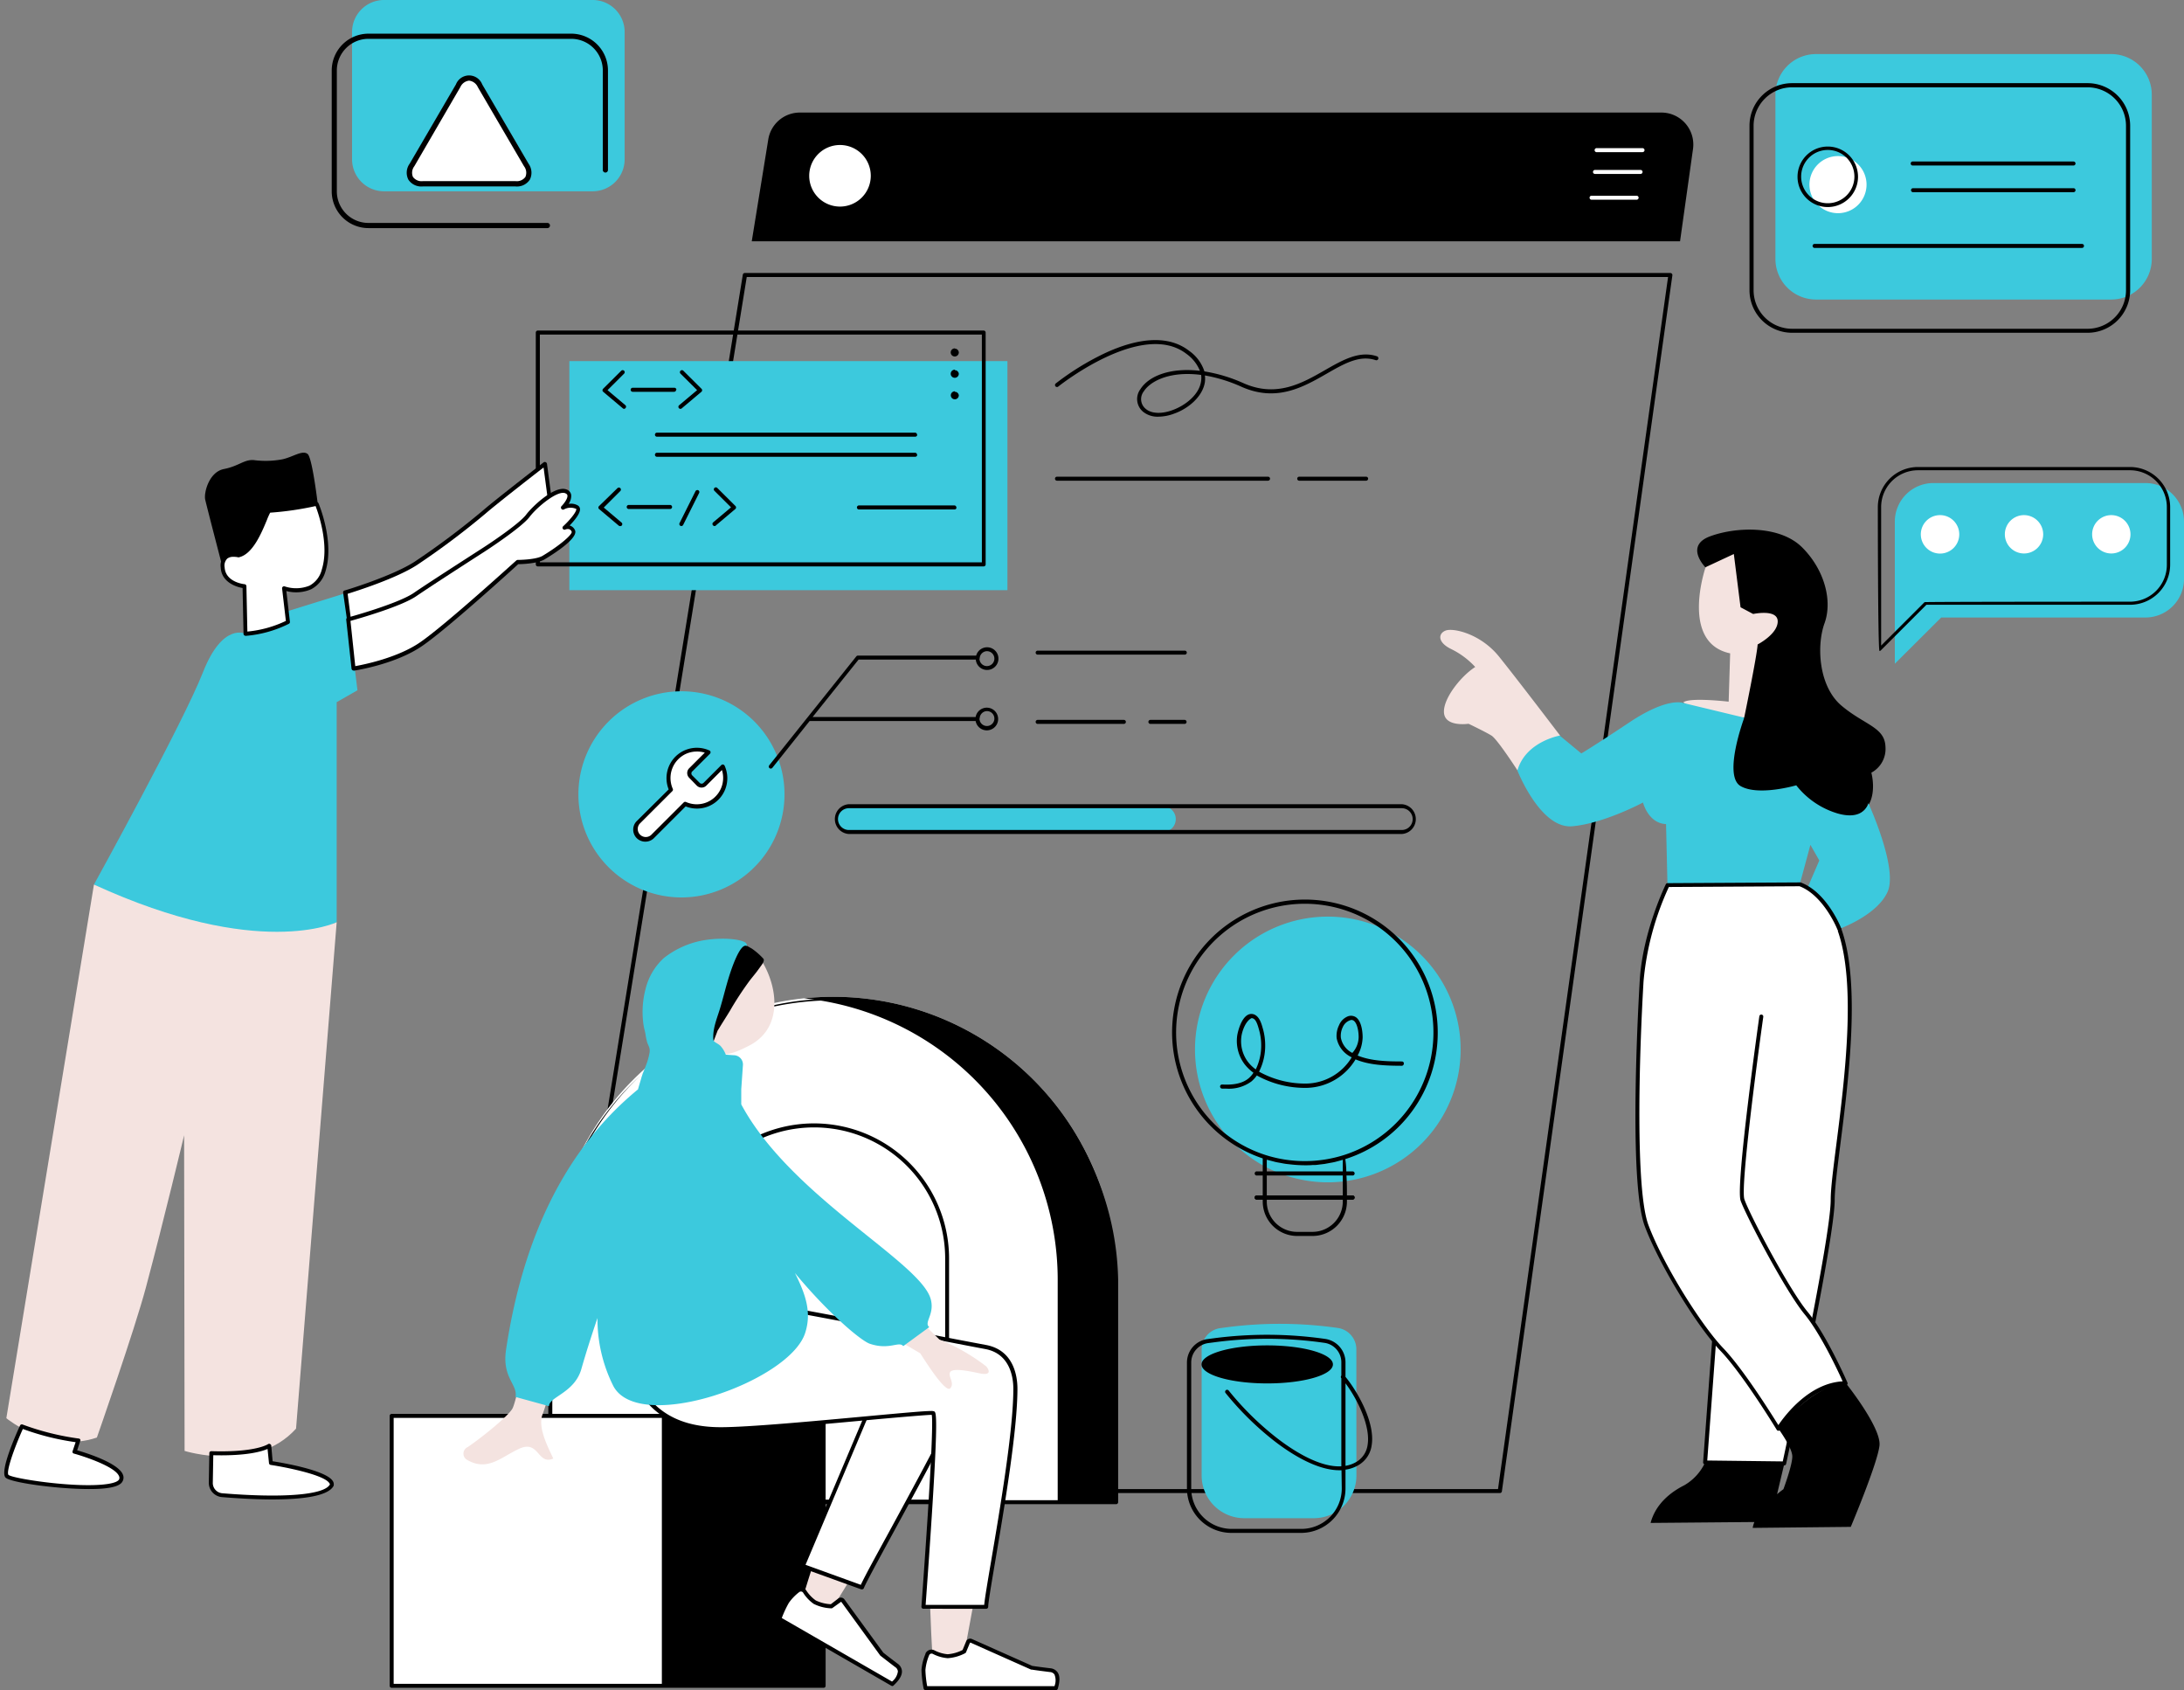 <?xml version="1.0" encoding="UTF-8" standalone="no"?><svg xmlns="http://www.w3.org/2000/svg" xmlns:xlink="http://www.w3.org/1999/xlink" data-name="Layer 2" fill="#000000" height="317.3" preserveAspectRatio="xMidYMid meet" version="1" viewBox="-0.8 0.0 410.1 317.3" width="410.1" zoomAndPan="magnify"><rect x="-0.8" y="0.0" width="410.1" height="317.3" fill="#808080" stroke="none"/><g id="change1_3"><path d="M319.47,106.54s-4.05-4.05.84-5.86,13.11-2.1,17.3,2.09,5.72,10,4.19,14.23-1.12,11.86,3.21,15.49,8.09,4,8.23,7.67a5.06,5.06,0,0,1-2.65,4.89s2.23,7.95-5.17,8.65-24.55-1.68-24.69-2.09S323,135.84,323,135.84l4.19-11.58-4.89-7.68Z" fill="inherit"/></g><g id="change2_3"><path d="M322.91,248.49l.93-63.81s15.63-24.19,20.75-10.33-1.21,43.26-1.21,50.88-9.12,49.49-9.12,49.49l-14.88-.18,1.67-22.7Z" fill="#ffffff" fill-rule="evenodd"/></g><g id="change1_4"><path d="M334.26,275.1h0l-14.89-.19a.36.36,0,0,1-.27-.12.42.42,0,0,1-.1-.28l1.68-22.7a.37.37,0,0,1,0-.15l1.82-3.27.93-63.72a.36.36,0,0,1,.06-.2c.41-.63,10.1-15.5,16.87-14.75,2,.22,3.52,1.73,4.54,4.5,3.75,10.16,1.41,28.54-.14,40.7-.58,4.61-1.05,8.26-1.05,10.31,0,7.58-8.75,47.86-9.12,49.57A.38.38,0,0,1,334.26,275.1Zm-14.48-.93,14.18.17c.82-3.78,9-41.94,9-49.11,0-2.1.47-5.76,1.06-10.4,1.54-12.09,3.86-30.36.17-40.35-.91-2.48-2.23-3.83-3.91-4-6.09-.65-15.28,13.08-16.1,14.33l-.93,63.71a.34.34,0,0,1-.05.17L321.42,252Z" fill="inherit"/></g><g id="change3_1"><path d="M324.77,104l1.26,10,2.37,1.26s4.61-1,4.61,1.39-3.77,4.33-3.77,4.33c-.14,2.23-2.51,13.67-2.51,13.67-5.58,1-11.45-2.79-11.45-2.79,1.12-1,8.52-.14,8.52-.14l.28-9.07c-9.49-2-4.61-16.18-4.61-16.18Zm-32.65,34.05s-7.95-10.46-11.44-14.79-8.65-5.44-10.05-4.88-1.53,2.23,1.12,3.49a15.12,15.12,0,0,1,4.46,3.34c-2.65,1.68-6.13,6-5.86,8.66s4.61,2,4.61,2,3.21,1.53,4.32,2.23,4.89,6.56,4.89,6.56C286,143.51,292.12,138.07,292.12,138.07Z" fill="#f4e3e0" fill-rule="evenodd"/></g><g id="change4_1"><path d="M273.47,197a24.94,24.94,0,1,1-24.94-24.93A24.95,24.95,0,0,1,273.47,197Z" fill="#3cc9dd"/></g><g id="change1_5"><path d="M280.84,280.28H102.05a.39.39,0,0,1-.29-.13.36.36,0,0,1-.08-.3l37-228.28a.38.38,0,0,1,.37-.32H312.85a.39.39,0,0,1,.29.13.4.4,0,0,1,.09.3L281.21,280A.38.38,0,0,1,280.84,280.28Zm-178.35-.75h178L312.42,52h-173Z" fill="inherit"/></g><g id="change2_4"><path d="M208.81,282H102.54V240.26a53.14,53.14,0,0,1,53.13-53.14h0a53.14,53.14,0,0,1,53.14,53.14Z" fill="#ffffff" fill-rule="evenodd"/></g><g id="change1_6"><path d="M208.81,282.37H102.54a.38.38,0,0,1-.38-.38V240.26a53.51,53.51,0,0,1,107,0V282A.38.38,0,0,1,208.81,282.37Zm-105.9-.75H208.43V240.26a52.76,52.76,0,0,0-105.52,0Z" fill="inherit"/></g><g id="change1_7"><path d="M208.81,240.26V282h-11V240.26a53.13,53.13,0,0,0-47.63-52.85,52.6,52.6,0,0,1,5.5-.29h0A53.14,53.14,0,0,1,208.81,240.26Z" fill="inherit"/></g><g id="change1_8"><path d="M177.06,282.28h-50a.37.37,0,0,1-.37-.38V236.25a25.36,25.36,0,1,1,50.72,0V281.9A.38.38,0,0,1,177.06,282.28Zm-49.6-.75h49.22V236.25a24.61,24.61,0,1,0-49.22,0Z" fill="inherit"/></g><g id="change4_2"><path d="M188.37,110.79H106.11v-43h82.26Z" fill="#3cc9dd"/></g><g id="change1_9"><path d="M183.9,106.33H100.19a.38.38,0,0,1-.38-.38V62.43a.38.38,0,0,1,.38-.38H183.9a.38.38,0,0,1,.38.38V106A.38.38,0,0,1,183.9,106.33Zm-83.33-.76h83V62.81h-83Z" fill="inherit"/></g><g id="change1_10"><path d="M41,106.51s-3-11.49-3.27-12.74.7-5.17,3.51-5.72,3.79-1.82,5.62-1.68a17.14,17.14,0,0,0,5.33-.14c2-.42,3.8-1.81,4.78-1S59.12,96.7,59.12,96.7l-7.31,10.6Z" fill="inherit"/></g><g id="change4_3"><path d="M53.3,114.7l10.79-3.35,2.23,18.23-3.9,2.23v41.31c-16.75,8.18-45.58-7.07-45.58-7.07s16.74-30.33,20.46-39.82,8-7.25,8-7.25Z" fill="#3cc9dd"/></g><g id="change5_1"><path d="M62.42,173.12l-7.63,95.07c-7.53,8.37-20.93,4.18-20.93,4.18l-.09-59.25s-3.72,15.62-7.17,28.55c-2.15,8.09-9.21,28.19-9.21,28.19-8.93,3.07-17-3.63-17-3.63L16.84,166.05C47.81,180.28,62.42,173.12,62.42,173.12Z" fill="#f4e3e0"/></g><g id="change2_5"><path d="M49.77,95.91A59.33,59.33,0,0,0,58.7,94.6s3,7.07,1.3,12.47-7.44,3.35-7.44,3.35l.74,6.32c-3.16,1.86-8,2.24-8,2.24l-.18-8.93s-3.91-.38-4.1-3.54,3-2.23,3-2.23C47.35,103.53,49.21,96.09,49.77,95.91Z" fill="#ffffff" fill-rule="evenodd"/></g><g id="change1_11"><path d="M45.3,119.35a.35.35,0,0,1-.25-.1.33.33,0,0,1-.12-.27l-.18-8.6c-1.52-.25-4-1.29-4.1-3.85a2.53,2.53,0,0,1,.79-2.27,3.19,3.19,0,0,1,2.56-.37c2.16-.57,3.76-4.44,4.62-6.53.56-1.35.72-1.71,1-1.81l.12,0a60.11,60.11,0,0,0,8.85-1.29.37.37,0,0,1,.42.22c.13.29,3,7.26,1.32,12.72a5.41,5.41,0,0,1-2.69,3.41,7.1,7.1,0,0,1-4.67.34l.67,5.77a.37.37,0,0,1-.18.37,22.13,22.13,0,0,1-8.16,2.28ZM43,104.53a1.8,1.8,0,0,0-1.11.32,1.83,1.83,0,0,0-.51,1.64c.16,2.8,3.61,3.17,3.75,3.18a.38.38,0,0,1,.34.37l.18,8.52a21.43,21.43,0,0,0,7.23-2l-.71-6.08a.35.35,0,0,1,.13-.33.37.37,0,0,1,.36-.07,6.75,6.75,0,0,0,4.66-.14,4.68,4.68,0,0,0,2.3-3C61.07,102.36,59,96.4,58.46,95a58.35,58.35,0,0,1-8.53,1.24,12.8,12.8,0,0,0-.61,1.37c-1,2.4-2.65,6.42-5.24,7a.31.31,0,0,1-.19,0A3.67,3.67,0,0,0,43,104.53Z" fill="inherit"/></g><g id="change2_6"><path d="M64.7,116.09l-.7-4.88s8.93-2.65,13.26-5.44a145.77,145.77,0,0,0,12.83-9.63c2.23-2,11.44-9.07,11.44-9.07l.84,6.28-9.21,11.44L68.32,119.16Z" fill="#ffffff" fill-rule="evenodd"/></g><g id="change1_12"><path d="M68.32,119.54a.38.38,0,0,1-.24-.09l-3.63-3.07a.35.35,0,0,1-.12-.23l-.7-4.89a.36.36,0,0,1,.26-.41c.09,0,8.93-2.67,13.16-5.4a146.21,146.21,0,0,0,12.8-9.59c2.21-1.94,11.36-9,11.46-9.09a.37.37,0,0,1,.37,0,.4.4,0,0,1,.23.3l.83,6.28a.32.32,0,0,1-.08.28L93.45,105a.27.27,0,0,1-.1.08L68.51,119.49A.41.41,0,0,1,68.32,119.54Zm-3.27-3.64,3.32,2.81L92.91,104.5,102,93.24l-.73-5.48c-2,1.53-9,7-10.91,8.66a146.4,146.4,0,0,1-12.88,9.66c-3.92,2.53-11.4,4.89-13,5.39Z" fill="inherit"/></g><g id="change2_7"><path d="M77.12,111.63c3.07-2.1,10.88-7.12,12.83-8.37s7.12-4.75,8.37-6.42,5.31-5.31,7.12-4.61-.56,3.07-.56,3.07a3,3,0,0,1,2.65-.14c1.12.7-2.37,3.91-2.37,3.91a1.23,1.23,0,0,1,1.68.56c.55,1.11-4.19,4.18-5.58,5s-4.89.84-4.89.84-13,11.86-18,15.35-12.79,4.65-12.79,4.65l-1-9.21S74.05,113.72,77.12,111.63Z" fill="#ffffff" fill-rule="evenodd"/></g><g id="change1_13"><path d="M65.58,125.86a.39.39,0,0,1-.23-.07.4.4,0,0,1-.14-.26l-1-9.21a.38.38,0,0,1,.28-.4c.09,0,9.41-2.57,12.39-4.6,2-1.38,6.33-4.18,12.79-8.34,2.42-1.55,7.18-4.83,8.33-6.37s5.39-5.56,7.56-4.73a1.3,1.3,0,0,1,.89,1,2.49,2.49,0,0,1-.5,1.72,2.55,2.55,0,0,1,1.76.29.86.86,0,0,1,.4.64c.08.86-1.1,2.25-1.95,3.12a1.55,1.55,0,0,1,1,.86c.72,1.44-3.76,4.34-5.72,5.51-1.32.79-4.23.88-4.93.89-1.26,1.15-13.19,12-17.93,15.28-5,3.5-12.63,4.67-13,4.72Zm-.57-9.3.9,8.49c1.62-.29,8-1.56,12.25-4.52,4.94-3.43,17.83-15.2,18-15.32a.39.39,0,0,1,.25-.1s3.4,0,4.69-.78c3.34-2,5.67-4.08,5.44-4.53a.75.75,0,0,0-.71-.49h0a1.3,1.3,0,0,0-.46.09.37.37,0,0,1-.48-.12.38.38,0,0,1,.06-.49c1.23-1.13,2.52-2.69,2.47-3.24a2.55,2.55,0,0,0-2.32.08.38.38,0,0,1-.48-.1.38.38,0,0,1,0-.49c.49-.5,1.24-1.5,1.12-2.05,0-.11-.1-.28-.43-.41-1.47-.55-5.32,2.66-6.69,4.48-1.52,2-8.18,6.33-8.46,6.51-6.52,4.19-10.82,7-12.83,8.37C74.52,113.85,66.69,116.09,65,116.56Z" fill="inherit"/></g><g id="change2_8"><path d="M153.86,316.46H72.74V265.79h81.12Z" fill="#ffffff" fill-rule="evenodd"/></g><g id="change1_14"><path d="M153.86,316.84H72.74a.38.38,0,0,1-.37-.38V265.79a.38.38,0,0,1,.37-.37h81.12a.37.37,0,0,1,.37.37v50.67A.37.37,0,0,1,153.86,316.84Zm-80.74-.75h80.36V266.17H73.12Z" fill="inherit"/></g><g id="change1_15"><path d="M153.86,316.46H123.48V265.79h30.38Z" fill="inherit"/></g><g id="change4_4"><path d="M146.51,149.12a19.35,19.35,0,1,1-19.35-19.35A19.34,19.34,0,0,1,146.51,149.12Z" fill="#3cc9dd"/></g><g id="change2_9"><path d="M128.86,144.53a.88.88,0,0,0,0,1.24l1.42,1.42a.89.89,0,0,0,1.25,0l3.34-3.34a5.32,5.32,0,0,1-7.05,7L121.69,157a1.88,1.88,0,0,1-2.66-2.66l6.13-6.14a5.33,5.33,0,0,1,7.05-7l-3.34,3.34Z" fill="#ffffff"/></g><g id="change1_16"><path d="M120.36,158a2.3,2.3,0,0,1-1.6-.66,2.27,2.27,0,0,1,0-3.2l6-5.95a5.7,5.7,0,0,1,7.64-7.31.35.35,0,0,1,.22.28.4.4,0,0,1-.1.33l-3.34,3.34-.28-.26.27.26a.53.53,0,0,0,0,.72l1.42,1.42a.51.51,0,0,0,.71,0l3.35-3.35a.37.37,0,0,1,.33-.1.4.4,0,0,1,.28.21,5.7,5.7,0,0,1-7.31,7.65l-6,6A2.28,2.28,0,0,1,120.36,158ZM130,141.08a5,5,0,0,0-2,.44,5,5,0,0,0-2.47,6.56.37.37,0,0,1-.07.42l-6.14,6.13a1.51,1.51,0,0,0,2.13,2.13l6.14-6.13a.39.39,0,0,1,.42-.08,4.95,4.95,0,0,0,6.75-6l-2.94,2.94a1.27,1.27,0,0,1-1.77,0L128.6,146a1.27,1.27,0,0,1,0-1.77h0l2.94-2.94A5,5,0,0,0,130,141.08Z" fill="inherit"/></g><g id="change1_17"><path d="M237.68,89.86a.38.38,0,0,1-.38.38H197.67a.38.38,0,0,1-.37-.38.37.37,0,0,1,.37-.37H237.3A.37.37,0,0,1,237.68,89.86Zm18-.37H243.16a.36.36,0,0,0-.37.37.37.37,0,0,0,.37.38h12.56a.38.38,0,0,0,.38-.38A.37.37,0,0,0,255.72,89.49Zm-95.26,34.33-8.63,10.78h30.61a2.13,2.13,0,1,1,0,.75H151.23l-7,8.79a.37.37,0,0,1-.29.14.35.35,0,0,1-.24-.08.38.38,0,0,1-.06-.53L160,123.21a.39.39,0,0,1,.3-.14H182.5a2.13,2.13,0,1,1-.07.75Zm22.7-.19a1.4,1.4,0,1,0,1.4-1.39A1.4,1.4,0,0,0,183.16,123.63Zm0,11.25a1.4,1.4,0,1,0,1.4-1.39A1.4,1.4,0,0,0,183.16,134.88Zm38.51-12.74H194.05a.37.37,0,0,0-.38.37.38.38,0,0,0,.38.38h27.62a.38.38,0,0,0,.38-.38A.37.37,0,0,0,221.67,122.14Zm0,13h-6.41a.38.38,0,0,0-.38.38.37.37,0,0,0,.38.37h6.41a.37.37,0,0,0,.38-.37A.38.38,0,0,0,221.67,135.14Zm-11.44,0H194.05a.38.38,0,0,0-.38.38.37.37,0,0,0,.38.37h16.18a.37.37,0,0,0,.38-.37A.38.38,0,0,0,210.23,135.14ZM258,67.38a.38.38,0,0,1-.48.23c-3-1-5.85.61-9.17,2.52-4.41,2.53-9.41,5.4-16,2.49a28.69,28.69,0,0,0-6.9-2.14,5.14,5.14,0,0,1,0,1.25c-.43,2.77-3.18,5-5.73,5.9a8.62,8.62,0,0,1-3,.59,4.32,4.32,0,0,1-2.86-.91,3.1,3.1,0,0,1-.53-4.24c1.6-2.53,5.69-4.1,11.18-3.46A7.22,7.22,0,0,0,222,66.44c-8.31-6.44-23.93,6-24.09,6.13a.37.37,0,1,1-.47-.58,50,50,0,0,1,9.11-5.63c6.75-3.17,12.26-3.35,15.91-.52a7.58,7.58,0,0,1,2.9,3.88,29.3,29.3,0,0,1,7.35,2.22c6.21,2.74,11,0,15.29-2.46,3.34-1.91,6.49-3.72,9.8-2.58A.38.38,0,0,1,258,67.38Zm-33.29,3a19,19,0,0,0-2.53-.17c-4.35,0-7.17,1.62-8.22,3.28a2.35,2.35,0,0,0,.39,3.27c1.05.9,3,1,5.12.19,2.34-.87,4.87-2.85,5.25-5.31A4.1,4.1,0,0,0,224.74,70.36Z" fill="inherit"/></g><g id="change1_18"><path d="M116.4,76.75a.38.38,0,0,1-.24-.09l-3.69-3.11a.38.38,0,0,1-.14-.27.44.44,0,0,1,.11-.29l3.41-3.39a.38.38,0,0,1,.54.54l-3.11,3.1,3.37,2.84a.38.38,0,0,1,0,.53A.41.41,0,0,1,116.4,76.75Zm10.81-.09,3.7-3.11a.37.37,0,0,0,.13-.27.36.36,0,0,0-.11-.29l-3.41-3.39a.38.38,0,0,0-.54.54l3.12,3.1-3.38,2.84a.38.38,0,0,0,.25.67A.36.36,0,0,0,127.21,76.66Zm-1-3.49a.38.38,0,0,0-.38-.38H118a.38.38,0,0,0,0,.76h7.77A.38.38,0,0,0,126.16,73.17ZM115.94,98.66a.39.39,0,0,0,0-.54l-3.37-2.84,3.11-3.1a.38.38,0,1,0-.54-.54L111.69,95a.37.37,0,0,0,0,.56l3.69,3.11a.38.38,0,0,0,.25.09A.37.37,0,0,0,115.94,98.66Zm17.65,0,3.69-3.11a.35.35,0,0,0,.13-.27.36.36,0,0,0-.11-.29l-3.41-3.39a.38.38,0,0,0-.54.54l3.12,3.1-3.38,2.84a.38.38,0,0,0,0,.54.36.36,0,0,0,.29.13A.4.4,0,0,0,133.59,98.7Zm-8.19-3.49a.38.38,0,0,0-.38-.38h-7.76a.38.38,0,1,0,0,.76H125A.38.38,0,0,0,125.4,95.21Zm46-13.57a.38.38,0,0,0-.38-.38H122.56a.38.38,0,0,0,0,.76h48.49A.38.38,0,0,0,171.43,81.64Zm0,3.77a.38.38,0,0,0-.38-.38H122.56a.38.38,0,1,0,0,.76h48.49A.38.38,0,0,0,171.43,85.41Zm7.38,9.89a.38.38,0,0,0-.38-.38H160.49a.38.38,0,1,0,0,.76h17.94A.38.38,0,0,0,178.81,95.3Zm-51.3,3.28,3-6a.38.38,0,0,0-.17-.51.4.4,0,0,0-.51.17l-3,6a.38.38,0,0,0,.68.34Zm51-33.14a.76.76,0,1,0,.76.75A.76.76,0,0,0,178.5,65.44Zm0,4a.76.76,0,1,0,.76.76A.76.76,0,0,0,178.5,69.49Zm0,4.06a.75.75,0,1,0,.76.75A.75.75,0,0,0,178.5,73.55Z" fill="inherit"/></g><g id="change1_19"><path d="M140.36,45.3l3.11-19.17a6,6,0,0,1,5.88-5H311.21a6,6,0,0,1,5.9,6.79L314.67,45.3Z" fill="inherit"/></g><g id="change2_10"><path d="M162.71,33a5.78,5.78,0,1,1-5.78-5.78A5.78,5.78,0,0,1,162.71,33ZM308,28.19a.38.38,0,0,0-.37-.38h-8.56a.38.38,0,1,0,0,.75h8.56A.38.38,0,0,0,308,28.19Zm-.37,4.09a.38.38,0,0,0-.38-.38H298.7a.38.38,0,0,0-.38.38.37.37,0,0,0,.38.37h8.55A.37.37,0,0,0,307.63,32.28Zm-.74,4.84a.38.38,0,0,0-.38-.38H298a.38.38,0,0,0,0,.75h8.56A.38.38,0,0,0,306.89,37.12Z" fill="#ffffff" fill-rule="evenodd"/></g><g id="change4_5"><path d="M217.56,156.19h-59a2.42,2.42,0,0,1-2.41-2.42h0a2.41,2.41,0,0,1,2.41-2.42h59a2.42,2.42,0,0,1,2.42,2.42h0A2.43,2.43,0,0,1,217.56,156.19Z" fill="#3cc9dd"/></g><g id="change1_20"><path d="M262.42,156.56H158.6a2.8,2.8,0,0,1,0-5.59H262.42a2.8,2.8,0,0,1,0,5.59ZM158.6,151.72a2,2,0,0,0,0,4.09H262.42a2,2,0,0,0,0-4.09Z" fill="inherit"/></g><g id="change4_6"><path d="M253.9,277a8,8,0,0,1-8,8H232.84a8,8,0,0,1-8-8V253.32a4.05,4.05,0,0,1,3.51-4l1.06-.14a77.1,77.1,0,0,1,21,.11h0a4.06,4.06,0,0,1,3.48,4Z" fill="#3cc9dd"/></g><g id="change1_21"><path d="M237.15,259.7c-6.81,0-12.33-1.6-12.33-3.57s5.52-3.57,12.33-3.57,12.34,1.6,12.34,3.57S244,259.7,237.15,259.7Zm19.61,11.64a5.08,5.08,0,0,1-2.51,3.72,6.54,6.54,0,0,1-2.4.83v3.53a8.35,8.35,0,0,1-8.34,8.34H230.42a8.35,8.35,0,0,1-8.34-8.34V255.77a4.44,4.44,0,0,1,3.85-4.39l1.06-.14a77,77,0,0,1,21.07.11,4.45,4.45,0,0,1,3.79,4.39v2.73C253.89,260.93,257.49,266.92,256.76,271.34ZM251.1,276l-.42,0c-4.29,0-9.16-3.16-12.07-5.39a56.18,56.18,0,0,1-9.28-9.11.37.37,0,1,1,.58-.47,55,55,0,0,0,9.16,9c2.92,2.25,7.89,5.47,12,5.23V258.73h0a.38.38,0,0,1,0-.5v-2.48A3.68,3.68,0,0,0,248,252.1a75.5,75.5,0,0,0-20.86-.11l-1.06.14a3.68,3.68,0,0,0-3.2,3.64v23.65a7.61,7.61,0,0,0,7.59,7.59h13.09a7.6,7.6,0,0,0,7.59-7.59Zm.75-16.28v15.45a5.87,5.87,0,0,0,2-.71,4.38,4.38,0,0,0,2.15-3.2C256.59,267.74,254.09,262.67,251.85,259.68Z" fill="inherit"/></g><g id="change4_7"><path d="M110.49,35.91H71.31a6,6,0,0,1-6-6V6a6,6,0,0,1,6-6h39.18a6,6,0,0,1,6,6V29.92A6,6,0,0,1,110.49,35.91Z" fill="#3cc9dd"/></g><g id="change2_11"><path d="M98,31c1.13,1.93.22,3.51-2,3.51H78.57c-2.24,0-3.15-1.58-2-3.51l8.68-14.86c1.13-1.94,3-1.94,4.1,0Z" fill="#ffffff"/></g><g id="change1_22"><path d="M96,35H78.57a2.91,2.91,0,0,1-2.69-1.28,2.88,2.88,0,0,1,.25-3l8.68-14.87a2.65,2.65,0,0,1,4.94,0l8.69,14.87a2.9,2.9,0,0,1,.25,3A2.89,2.89,0,0,1,96,35ZM87.28,15.14a2.05,2.05,0,0,0-1.64,1.21L77,31.21a2,2,0,0,0-.26,2,2,2,0,0,0,1.86.79H96a2,2,0,0,0,1.86-.79,2,2,0,0,0-.26-2L88.92,16.35A2.05,2.05,0,0,0,87.28,15.14Zm15.19,27.19a.48.48,0,0,0-.48-.48H68.38a5.93,5.93,0,0,1-5.93-5.92V13.22a5.94,5.94,0,0,1,5.93-5.93h38.09a5.93,5.93,0,0,1,5.92,5.93V31.91a.49.49,0,0,0,.49.48.48.48,0,0,0,.48-.48V13.22a6.91,6.91,0,0,0-6.89-6.9H68.38a6.91,6.91,0,0,0-6.89,6.9V35.93a6.9,6.9,0,0,0,6.89,6.89H102A.48.48,0,0,0,102.47,42.33Z" fill="inherit"/></g><g id="change1_23"><path d="M253.23,225.19h-18a.39.39,0,1,1,0-.77h18a.39.39,0,0,1,0,.77Z" fill="inherit"/></g><g id="change1_24"><path d="M269.17,193.82a24.94,24.94,0,1,0-32.86,23.64c0,.06,0,.11,0,.17v2.27h-1.06a.39.39,0,1,0,0,.77h1.06v3.75h-1.06a.39.39,0,1,0,0,.77h1.06v.38a6.47,6.47,0,0,0,6.46,6.45h2.9a6.46,6.46,0,0,0,6.45-6.45v-.38h1.12a.39.39,0,0,0,0-.77h-1.12c0-1,0-2.38-.09-3.75h1.21a.39.39,0,0,0,0-.77H252c0-.92-.11-1.74-.19-2.31l0,0A24.84,24.84,0,0,0,269.17,193.82Zm-17.83,31.75a5.69,5.69,0,0,1-5.68,5.68h-2.9a5.69,5.69,0,0,1-5.69-5.68v-.38h14.27Zm0-1.15H237.07v-3.75h14.27Zm0-6.7v2.18H237.07v-2.19l.72.18.87.23c.29.07.59.12.88.17s.65.13,1,.18.46.06.68.08a25.69,25.69,0,0,0,3,.2c.49,0,1,0,1.44-.05l.37,0c.37,0,.74-.07,1.1-.11l.78-.09.91-.17c.32-.06.64-.11.95-.18s.53-.14.8-.21S251.09,217.8,251.34,217.72Zm-14.52-.9a24.16,24.16,0,1,1,14.77,0A24.34,24.34,0,0,1,236.82,216.82Zm26-17.18a.38.38,0,0,0-.38-.38c-2.88,0-5.86-.1-8.31-1.11a7.65,7.65,0,0,0,.94-3.41c0-.48-.05-2.88-1.22-3.75a1.67,1.67,0,0,0-1.52-.21,3,3,0,0,0-1.69,1.67,4.51,4.51,0,0,0-.45,2.44,5,5,0,0,0,2.83,3.59,10.16,10.16,0,0,1-8.51,4.93,17.87,17.87,0,0,1-8.89-2.23,10.77,10.77,0,0,0,1.15-4.9,11.33,11.33,0,0,0-.47-3.3c-.23-.82-.57-2-1.45-2.47a1.41,1.41,0,0,0-1.34,0c-1.32.71-1.91,3.29-2,3.94a7.27,7.27,0,0,0,1.41,5.35,8.27,8.27,0,0,0,1.65,1.58,4.86,4.86,0,0,1-.86,1c-1.39,1.22-3.5,1.28-5,1.21a.37.37,0,0,0-.41.37.4.4,0,0,0,.37.4l.76,0A7.13,7.13,0,0,0,234.2,203a6.06,6.06,0,0,0,1-1.11,18.72,18.72,0,0,0,9.3,2.33,11,11,0,0,0,9.24-5.35c2.59,1.09,5.7,1.19,8.69,1.2A.39.39,0,0,0,262.8,199.64ZM235,200.75a7.11,7.11,0,0,1-1.45-1.39,6.46,6.46,0,0,1-1.25-4.77c.13-1,.77-2.92,1.92-3.46a.76.76,0,0,1,.32.08c.56.26.85,1.29,1.09,2.16a10.48,10.48,0,0,1,.39,2.91A10.16,10.16,0,0,1,235,200.75Zm18.16-3.08a4,4,0,0,1-2.18-2.87,3.69,3.69,0,0,1,.37-2,2.28,2.28,0,0,1,1.59-1.33.78.78,0,0,1,.47.15c.63.47.92,1.95.91,3.12A4.5,4.5,0,0,1,253.12,197.67Z" fill="inherit"/></g><g id="change4_8"><path d="M326.73,134.72s-4.05,10.89-.7,12.84,10.46-.14,10.46-.14a15.48,15.48,0,0,0,7.82,5.3c5,1.4,5.72-1.95,5.72-1.95s5.58,12.14,3.63,16.6-9.07,7-9.07,7c-.42-3.07-6-7.67-6-7.67l2.23-5.17-1.67-2.93-2,7.4-24.84.14-.27-11.44c-3.35-.14-4.33-4.05-4.33-4.05s-7.26,3.91-13.26,4.46-10.32-10.46-10.32-10.46c1.53-5.44,7.95-6.56,7.95-6.56l4.05,3.35s1.95-1.12,9.07-5.86,10-3.63,10-3.63Z" fill="#3cc9dd"/></g><g id="change2_12"><path d="M330,190.82s-4.46,31.62-3.53,34.41,8.37,16.93,11.9,21.21,7.45,13.21,7.45,13.21c-7.45,0-12.65,8.56-12.65,8.56s-6.33-10.42-10.61-14.88-11.35-15.82-14.14-23.26-1.49-36.65-.93-45.95a53.47,53.47,0,0,1,4.88-18l24.84-.14c4.79,1.77,7.4,8.37,7.4,8.37" fill="#ffffff" fill-rule="evenodd"/></g><g id="change1_25"><path d="M333.14,268.59h0a.37.37,0,0,1-.32-.19c-.06-.1-6.35-10.43-10.55-14.81-4.52-4.72-11.56-16.3-14.22-23.39-3.12-8.3-1.18-42.26-.95-46.1C307.65,174.82,312,166,312,166a.36.36,0,0,1,.33-.21l24.84-.14a.21.21,0,0,1,.13,0c4.89,1.8,7.51,8.31,7.62,8.58a.38.38,0,0,1-.22.49.37.37,0,0,1-.48-.21c0-.07-2.58-6.41-7.11-8.14l-24.54.14a53.4,53.4,0,0,0-4.75,17.65c-.83,13.89-1.57,39.17.91,45.8,2.89,7.7,10.05,18.95,14.06,23.13,3.72,3.88,9,12.29,10.34,14.44,1.24-1.83,5.78-7.87,12.07-8.22-.88-2-4.18-9-7.16-12.61-3.62-4.39-11.09-18.68-12-21.33-.95-2.84,3.34-33.29,3.52-34.59a.37.37,0,0,1,.42-.32.38.38,0,0,1,.32.43c-1.24,8.77-4.29,32-3.55,34.24.87,2.62,8.26,16.75,11.84,21.09s7.34,12.94,7.5,13.3a.38.38,0,0,1,0,.36.39.39,0,0,1-.31.17c-7.15,0-12.28,8.29-12.33,8.38A.39.39,0,0,1,333.14,268.59Z" fill="inherit"/></g><g id="change1_26"><path d="M352.12,271.37c-.37,3.35-5.39,15.26-5.39,15.26l-18.42.19a5.08,5.08,0,0,1,.32-1.1l-19.49.17c.94-3.54,3.73-5.77,6.33-7.07a9.65,9.65,0,0,0,3.91-4.28l14.88.18-1.37,5.78c.69-.59,1.19-.94,1.19-.94s1.67-4.47,1.67-6.14-2.61-5.21-2.61-5.21c7.07-8.74,12.66-8.56,12.66-8.56S352.49,268,352.12,271.37Z" fill="inherit" fill-rule="evenodd"/></g><g id="change4_9"><path d="M332.58,34.81V17.75a7.62,7.62,0,0,1,7.59-7.6h55.48a7.62,7.62,0,0,1,7.6,7.6V48.63a7.62,7.62,0,0,1-7.6,7.6H340.17a7.62,7.62,0,0,1-7.59-7.6V34.81Z" fill="#3cc9dd"/></g><g id="change2_13"><path d="M349.69,34.66a5.36,5.36,0,1,1-5.36-5.36A5.36,5.36,0,0,1,349.69,34.66Z" fill="#ffffff"/></g><g id="change1_27"><path d="M391.19,62.47H335.71a8,8,0,0,1-8-8V23.61a8,8,0,0,1,8-8h55.48a8,8,0,0,1,8,8V54.49A8,8,0,0,1,391.19,62.47ZM335.71,16.39a7.24,7.24,0,0,0-7.23,7.22V54.49a7.24,7.24,0,0,0,7.23,7.23h55.48a7.23,7.23,0,0,0,7.22-7.23V23.61a7.23,7.23,0,0,0-7.22-7.22Zm6.7,22.48a5.68,5.68,0,1,1,5.68-5.68A5.69,5.69,0,0,1,342.41,38.87Zm0-10.72a5,5,0,1,0,5,5A5,5,0,0,0,342.41,28.15Zm46.52,2.55a.38.38,0,0,0-.37-.38H358.42a.38.38,0,1,0,0,.75h30.14A.38.38,0,0,0,388.93,30.7Zm0,5a.37.37,0,0,0-.37-.37H358.42a.37.37,0,0,0-.38.37.38.38,0,0,0,.38.38h30.14A.38.38,0,0,0,388.93,35.7Zm1.59,10.46a.37.37,0,0,0-.37-.37H340a.38.38,0,1,0,0,.75h50.15A.37.37,0,0,0,390.52,46.16Z" fill="inherit"/></g><g id="change5_2"><path d="M129.71,192.17a11.72,11.72,0,0,1-3.13-8.44c.65-9.29,13.59-7.24,16.11-2.56,2.79,5.19,3.08,12.09-2.8,15.11-1.06.55-5.7,3-6.22.65,0,.1,2.87,11.95,2.87,11.95H126.12Z" fill="#f4e3e0"/></g><g id="change1_28"><path d="M142.57,180c.25.47-.44,1.25-.59,1.48l-.68.93c-.41.53-.84,1.05-1.26,1.58a59.89,59.89,0,0,0-3.77,5.75c-.66,1.09-1.35,2.15-2,3.22-.1.17-.21.34-.32.51l-.09.25c-.33.84-.64,1.73-1,2.54,0-.14-.05-.29-.07-.43s0-.33-.05-.5h0v0a9.86,9.86,0,0,1,.37-3.19c.44-1.64,1-3.24,1.46-4.88.31-1.14.59-2.29.92-3.43s.67-2.22,1.07-3.31c.2-.56.42-1.12.67-1.66.11-.25.23-.49.36-.73a.16.16,0,0,0,0-.07c.08-.34,1-.73,1.32-.84l.49.32c.25.11.75.41,1,.55A12.88,12.88,0,0,1,142.57,180Z" fill="inherit" fill-rule="evenodd"/></g><g id="change5_3"><path d="M179.09,253.89c3.58-2.14,9.58.62,9.58,3.68,0,9.19-8.4,52.46-8.84,55.2s-5.13,3.46-5.41,0c-.43-5.49-1.24-24.49-.43-33.29.33-3.63.69-7.08,1-10.17q-6.61,11.91-20.43,34.11l-5-2.28q5.89-19.39,9.66-27.38c4.31-9.12,8.34-16.93,10-19.68C172,249.77,176.63,251.28,179.09,253.89Z" fill="#f4e3e0"/></g><g><g id="change2_2"><path d="M161.05,298c.95-2.59,17.14-30.77,20.33-39.47,1.4-3.83-10.13-11.78-14.25-5.18L150,294Z" fill="#ffffff" fill-rule="evenodd"/></g><g id="change1_2"><path d="M161.05,298.36a.3.3,0,0,1-.13,0l-11.08-4a.36.36,0,0,1-.22-.2.39.39,0,0,1,0-.3l17.17-40.62c2.2-3.55,6.35-3.16,9.49-1.62s6.3,4.76,5.45,7.07c-2.07,5.66-9.48,19.26-14.89,29.19-2.86,5.25-5.11,9.39-5.44,10.28A.37.37,0,0,1,161.05,298.36Zm-10.59-4.61,10.38,3.76c.61-1.35,2.64-5.07,5.34-10C171.58,277.57,179,264,181,258.39c.61-1.66-1.76-4.52-5.07-6.14-1.38-.68-6.09-2.58-8.5,1.29Z" fill="inherit"/></g></g><g id="change2_14"><path d="M149.06,298.55a.87.87,0,0,1,1.21.2h0a7,7,0,0,0,1.93,2,7.65,7.65,0,0,0,3.12.78l1.52-1.17h0a.44.44,0,0,1,.61.1l7.32,10.08c.72.57,1.63,1.27,2.74,2.1s.85,2-.75,3.5L145.55,303.9a21.55,21.55,0,0,1,1.37-3.16,9.47,9.47,0,0,1,2.09-2.15Z" fill="#ffffff" fill-rule="evenodd"/></g><g id="change1_29"><path d="M166.77,316.51a.32.32,0,0,1-.19-.05l-21.22-12.23a.37.37,0,0,1-.16-.46,21.24,21.24,0,0,1,1.4-3.22,9.56,9.56,0,0,1,2.17-2.25l.07-.06a1.28,1.28,0,0,1,.93-.21,1.26,1.26,0,0,1,.81.51,6.92,6.92,0,0,0,1.8,1.9,7.41,7.41,0,0,0,2.83.71l1.4-1.08a.82.82,0,0,1,1.15.17l7.3,10c.71.56,1.6,1.25,2.68,2.06a1.83,1.83,0,0,1,.82,1.39c.05.79-.46,1.67-1.54,2.68A.35.35,0,0,1,166.77,316.51ZM146,303.74l20.7,11.93a2.91,2.91,0,0,0,1.1-1.9,1.08,1.08,0,0,0-.52-.83c-1.11-.84-2-1.54-2.74-2.11a.23.23,0,0,1-.07-.07l-7.32-10.08-1.61,1.16a.4.4,0,0,1-.26.08,8.05,8.05,0,0,1-3.28-.83,7.27,7.27,0,0,1-2-2.12.48.48,0,0,0-.32-.2.54.54,0,0,0-.37.08h0a9,9,0,0,0-2,2.07A20.12,20.12,0,0,0,146,303.74Z" fill="inherit"/></g><g id="change2_15"><path d="M173.35,310.52a.86.86,0,0,1,1.15-.43h0a7.05,7.05,0,0,0,2.67.78,7.68,7.68,0,0,0,3.1-.89l.73-1.77h0a.44.44,0,0,1,.58-.22L193,313.05c.9.14,2,.29,3.41.45s1.74,1.31,1.11,3.41H173a21.77,21.77,0,0,1-.39-3.43,9.35,9.35,0,0,1,.72-2.9Z" fill="#ffffff" fill-rule="evenodd"/></g><g id="change1_30"><path d="M197.49,317.28H173a.38.38,0,0,1-.37-.31,21.33,21.33,0,0,1-.4-3.49,9.72,9.72,0,0,1,.75-3l0-.08a1.24,1.24,0,0,1,1.65-.61,6.61,6.61,0,0,0,2.51.75,7.28,7.28,0,0,0,2.81-.8l.67-1.63a.82.82,0,0,1,1.08-.43l11.34,5.05c.9.13,2,.28,3.36.44a1.86,1.86,0,0,1,1.41.8c.43.66.43,1.67,0,3.09A.38.38,0,0,1,197.49,317.28Zm-24.19-.75h23.9a2.91,2.91,0,0,0,0-2.19,1.12,1.12,0,0,0-.87-.46c-1.38-.17-2.52-.32-3.43-.46a.19.19,0,0,1-.1,0l-11.38-5.07-.09.05-.73,1.76a.37.37,0,0,1-.18.19,8.18,8.18,0,0,1-3.26.93,7.32,7.32,0,0,1-2.83-.82.5.5,0,0,0-.65.24v0a9.2,9.2,0,0,0-.71,2.79A19.91,19.91,0,0,0,173.3,316.53Z" fill="inherit"/></g><g><g id="change2_1"><path d="M184.31,252.87c-10.17-1.9-37.57-7.42-42.82-8h-25.8c.44,15.19,5.83,23.4,18.85,23.4,9,0,39.14-3.4,39.89-3q.75.39-1.83,36.38h11.79c0-2.54,5.48-29.43,5.48-40.95C189.87,257.52,188.67,253.68,184.31,252.87Z" fill="#ffffff" fill-rule="evenodd"/></g><g id="change1_1"><path d="M172.6,302a.36.36,0,0,1-.28-.12.37.37,0,0,1-.1-.28c2-27.45,2.16-34.86,1.94-36-.91,0-6.66.49-12.72,1.05-9.67.89-21.7,2-26.9,2-12.65,0-18.76-7.55-19.22-23.76a.35.35,0,0,1,.11-.27.37.37,0,0,1,.26-.12h25.8c3.76.4,18.53,3.28,30.39,5.58,5,1,9.5,1.85,12.5,2.41h0c5.29,1,5.87,6.06,5.87,8.2,0,7.88-2.52,22.67-4.18,32.45-.73,4.31-1.31,7.72-1.31,8.5a.38.38,0,0,1-.37.37ZM174,264.88a1.57,1.57,0,0,1,.61.07c.44.22,1,.5-1.6,36.33h11c.11-1.22.62-4.24,1.3-8.24,1.66-9.76,4.17-24.51,4.17-32.33,0-1.95-.52-6.58-5.26-7.46-3-.56-7.51-1.44-12.5-2.41-11.85-2.31-26.6-5.17-30.29-5.57H116.08c.54,15.45,6.41,22.65,18.46,22.65,5.17,0,17.18-1.11,26.83-2C169.71,265.15,172.83,264.88,174,264.88Z" fill="inherit"/></g></g><g id="change5_4"><path d="M159.17,246.51,172,254.05q4.81,7.57,5.66,6.54c.84-1-.5-2.23-.05-3s3-.33,5.44.2,1.86-.66,1.35-1.28a37.3,37.3,0,0,0-8.8-5.05l-12.31-12ZM95.45,264.37c-.62,1.26-5.23,5.09-8.42,7.28a1.35,1.35,0,0,0-.27,2.31c3.94,2.42,6.54-.45,9.95-2,3.73-1.74,3.42,3.16,6.38,1.84-.91-2-3-5.83-2-8.31q.68-1.66,11.54-36.83l-9.52,0Q96.72,261.79,95.45,264.37Z" data-name="Skin" fill="#f4e3e0"/></g><g id="change4_10"><path d="M173.69,249.13l-4.88,3.57c-.82-1-2.59.8-6.27-.44-1.63-.54-7.74-5.64-14.07-13.28,2,4,3.18,7.36,1.92,11.25-2.94,9.17-31.12,19-36,10a28,28,0,0,1-3-12.81q-1.87,5.51-3,9.49c-1.25,4.57-6.1,5.3-6.1,7.06L96,262.24c.44-2.4-2.58-3.56-1.77-8.91Q99.12,220.81,119,204.5c.24-.87.49-1.65.61-2.09.26-.95.68-1.8,1-2.71a12.17,12.17,0,0,0,.52-1.88,2.28,2.28,0,0,0,0-1.13c-.1-.33-.29-.66-.4-1a11.79,11.79,0,0,1-.34-1.65c-.09-.5-.25-1-.33-1.49a16.87,16.87,0,0,1,.37-6.93,11.56,11.56,0,0,1,3.42-5.77,16.77,16.77,0,0,1,6.87-3.22c3.47-.72,7.45-.43,8.5.35.22.17.33.66.1.58-1.2-.41-2.8,4.45-3.11,5.41-.7,2.16-1.2,4.38-1.87,6.55-.57,1.82-1.35,3.69-1.19,5.64,0,.47.78.64,1.34,1.18a5.28,5.28,0,0,1,1,1.65l1.5.1A1.74,1.74,0,0,1,138.7,200l-.31,4.47c0,1,0,1.92,0,2.85C147.75,224.77,172.33,237,174,244,174.69,246.81,172.63,248.26,173.69,249.13Z" fill="#3cc9dd" fill-rule="evenodd"/></g><g id="change4_11"><path d="M409.3,97.9v10.8a7.24,7.24,0,0,1-7.22,7.22H363.71L355,124.6V97.9a7.24,7.24,0,0,1,7.22-7.22h39.83A7.24,7.24,0,0,1,409.3,97.9Z" fill="#3cc9dd"/></g><g id="change1_31"><path d="M352.12,122.2c-.31-.31-.31-27-.31-27a7.54,7.54,0,0,1,7.53-7.53h39.83a7.54,7.54,0,0,1,7.53,7.53V106a7.54,7.54,0,0,1-7.53,7.53H360.93l-8.59,8.59A.31.31,0,0,1,352.12,122.2Zm7.22-33.92a6.92,6.92,0,0,0-6.91,6.91v26l8.15-8.15c.22-.09,38.59-.09,38.59-.09a6.92,6.92,0,0,0,6.91-6.91V95.19a6.92,6.92,0,0,0-6.91-6.91Z" fill="inherit"/></g><g id="change2_16"><path d="M367.1,100.3a3.61,3.61,0,1,1-3.61-3.6A3.61,3.61,0,0,1,367.1,100.3Zm12.16-3.6a3.6,3.6,0,1,0,3.6,3.6A3.61,3.61,0,0,0,379.26,96.7Zm16.39,0a3.6,3.6,0,1,0,3.6,3.6A3.61,3.61,0,0,0,395.65,96.7Z" fill="#ffffff"/></g><g id="change2_17"><path d="M13.91,270.42l-.7,2.09s10.18,2.79,8.65,5.44-20.37.28-21.35-.83,2.79-9.35,2.79-9.35A48.85,48.85,0,0,0,13.91,270.42Zm25,2.37-.1,5.52a2.32,2.32,0,0,0,2.12,2.35c5.37.45,19,1.26,20.59-1.87.56-2.37-11.44-4.19-11.44-4.19l-.28-3.21S47.53,273.07,38.88,272.79Z" fill="#ffffff" fill-rule="evenodd"/></g><g id="change1_32"><path d="M15.92,279.53c-6,0-14.87-1.23-15.69-2.17-1.06-1.2,1.82-7.77,2.73-9.75a.38.38,0,0,1,.49-.19A48.85,48.85,0,0,0,14,270.05a.32.32,0,0,1,.26.17.36.36,0,0,1,0,.32l-.57,1.72c1.71.49,7.69,2.36,8.58,4.54a1.44,1.44,0,0,1-.09,1.34c-.38.67-1.52,1.09-3.49,1.28C17.89,279.5,16.94,279.53,15.92,279.53ZM3.49,268.25c-1.71,3.8-3.17,8.08-2.7,8.62.76.7,12.88,2.57,18.61,1.71,1.59-.24,2-.61,2.14-.82a.72.72,0,0,0,0-.67c-.72-1.75-6.36-3.64-8.47-4.22a.35.35,0,0,1-.23-.18.39.39,0,0,1,0-.3l.56-1.66A47.78,47.78,0,0,1,3.49,268.25Zm46.86,13.23c-3.32,0-6.77-.22-9.48-.44a2.69,2.69,0,0,1-2.46-2.73l.1-5.53a.36.36,0,0,1,.11-.26.39.39,0,0,1,.27-.1c8.35.27,10.63-1.31,10.66-1.33a.35.35,0,0,1,.37,0,.36.36,0,0,1,.22.3l.25,2.92c1.87.29,9.92,1.67,11.27,3.67a1.13,1.13,0,0,1,.19.93C60.85,280.91,55.77,281.48,50.35,281.48Zm-11.1-8.3-.09,5.14a1.94,1.94,0,0,0,1.77,2c11.49.95,19.23.31,20.22-1.67a.71.71,0,0,0-.12-.25c-1.06-1.58-8.33-3-11-3.4a.37.37,0,0,1-.32-.33L49.44,272C48.36,272.47,45.52,273.34,39.25,273.18Z" fill="inherit"/></g></svg>